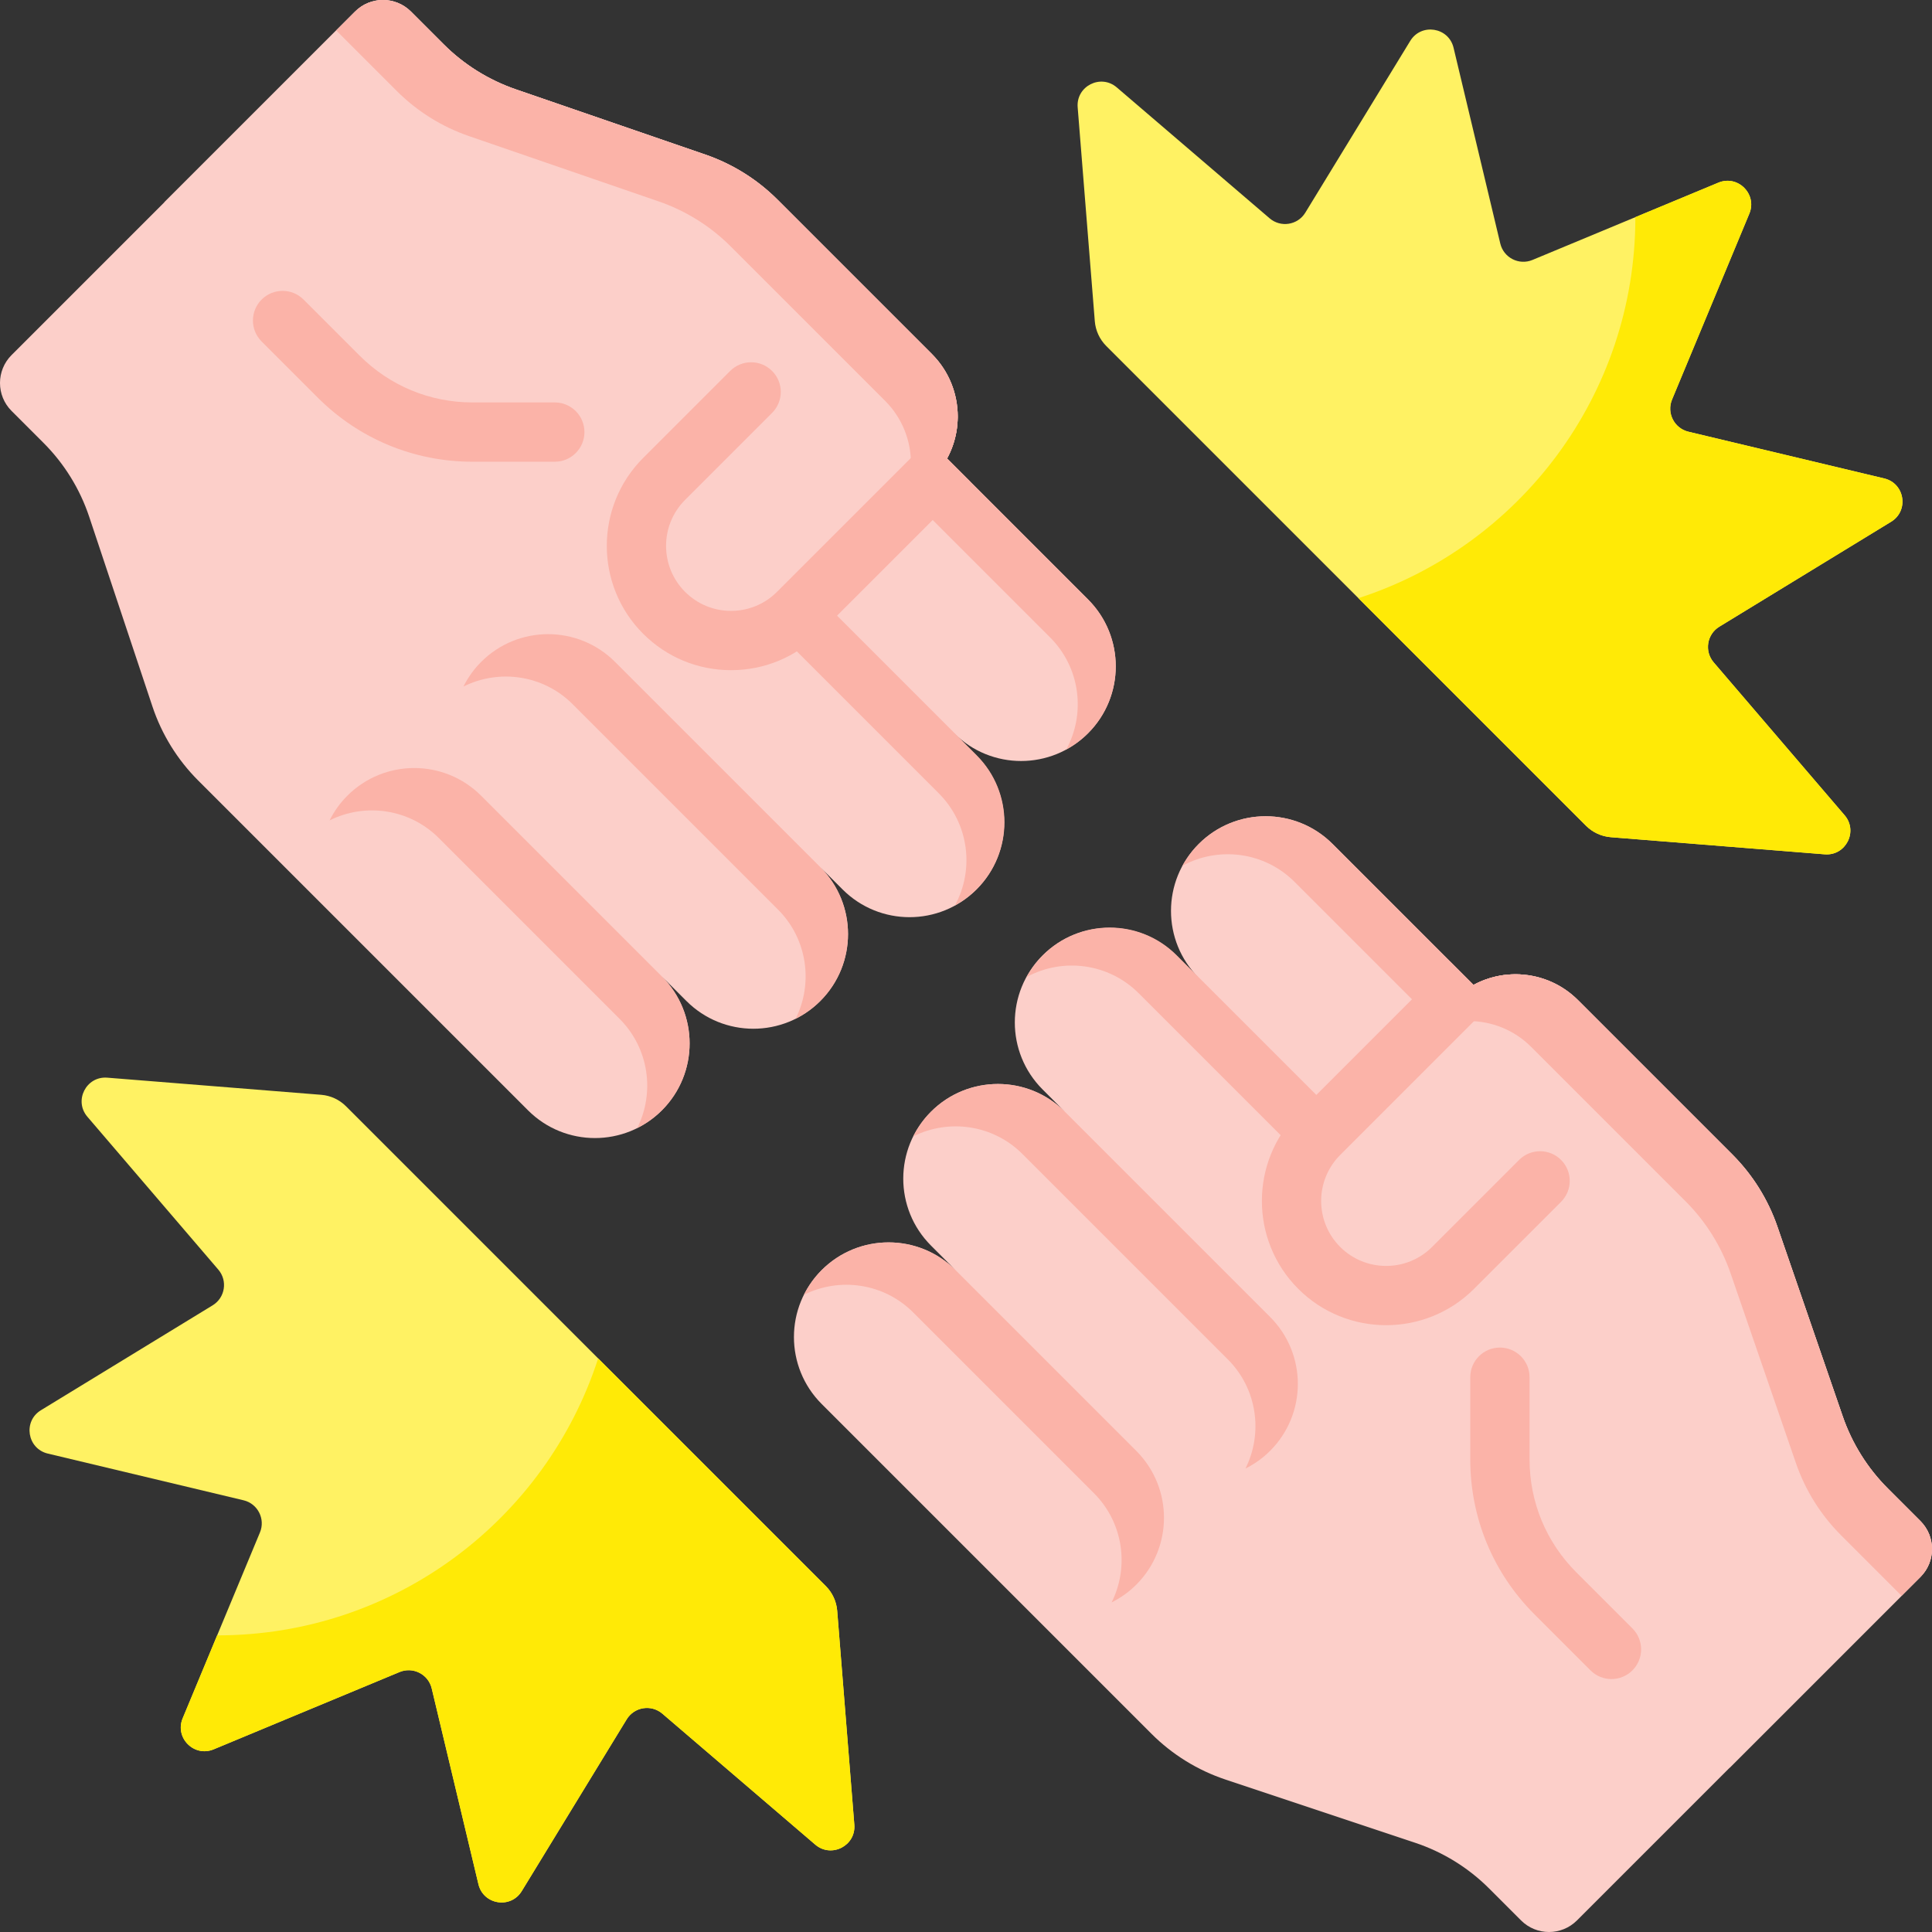 <?xml version="1.0" encoding="UTF-8"?> <svg xmlns="http://www.w3.org/2000/svg" id="Capa_1" height="512" viewBox="0 0 512 512" width="512"><rect x="0" y="0" width="512" height="512" fill="#333333" stroke="none"/><path d="m390.498 261.01-37.348-37.348c-9.796-9.796-25.68-9.796-35.476 0-9.796 9.796-9.796 25.68 0 35.476l-5.913-5.913c-9.796-9.796-25.68-9.796-35.476 0-9.796 9.796-9.796 25.68 0 35.476l5.913 5.913c-9.796-9.796-25.68-9.796-35.476 0-9.796 9.796-9.796 25.68 0 35.476l6.504 6.504c-9.796-9.796-25.68-9.796-35.476 0-9.796 9.796-9.796 25.68 0 35.476l30.155 30.155 57.256 57.256c5.507 5.507 12.221 9.657 19.61 12.12l50.255 16.752c7.389 2.463 14.104 6.613 19.611 12.12l8.459 8.459c4.091 4.091 10.725 4.091 14.816 0l91.021-91.021c4.091-4.091 4.091-10.725 0-14.816l-8.642-8.642c-5.39-5.39-9.481-11.938-11.963-19.145l-17.292-50.228c-2.481-7.207-6.572-13.755-11.962-19.145l-40.884-40.884c-7.5-7.5-18.819-8.843-27.692-4.041z" fill="#fccfc9"></path><g fill="#fbb3a8"><path d="m301.118 384.487-47.893-47.893c-9.796-9.796-25.68-9.796-35.476 0-1.962 1.962-3.513 4.176-4.689 6.529 9.393-4.695 21.113-3.145 28.947 4.689l47.893 47.893c7.834 7.834 9.384 19.554 4.689 28.947 2.353-1.176 4.567-2.727 6.529-4.689 9.797-9.797 9.797-25.68 0-35.476z"></path><path d="m336.594 349.011-54.397-54.397c-9.796-9.796-25.68-9.796-35.476 0-1.963 1.963-3.514 4.177-4.69 6.531 9.393-4.694 21.112-3.143 28.945 4.69l54.397 54.397c7.834 7.834 9.385 19.552 4.69 28.945 2.354-1.176 4.568-2.727 6.531-4.69 9.797-9.797 9.797-25.68 0-35.476z"></path><path d="m407.546 278.058-54.397-54.397c-9.796-9.796-25.68-9.796-35.476 0-1.749 1.749-3.171 3.697-4.296 5.765 9.514-5.175 21.664-3.752 29.711 4.296l54.397 54.397c8.048 8.048 9.47 20.197 4.296 29.711 2.067-1.124 4.016-2.547 5.765-4.296 9.797-9.796 9.797-25.679 0-35.476z"></path><path d="m366.225 307.557-54.397-54.397c-9.796-9.796-25.68-9.796-35.476 0-1.749 1.749-3.171 3.697-4.296 5.765 9.514-5.175 21.664-3.752 29.711 4.296l54.397 54.397c8.048 8.048 9.47 20.197 4.296 29.711 2.067-1.124 4.016-2.547 5.765-4.296 9.797-9.796 9.797-25.68 0-35.476z"></path></g><path d="m508.931 403.094-8.643-8.643c-5.39-5.39-9.481-11.937-11.962-19.145l-17.292-50.228c-2.481-7.207-6.572-13.755-11.962-19.145l-40.884-40.884c-9.143-9.143-23.968-9.143-33.111 0l-35.476 35.476c-9.796 9.796-9.796 25.68 0 35.476 9.796 9.796 25.68 9.796 35.476 0l13.599 13.599-1.183 15.373v21.79c0 13.306 5.286 26.067 14.695 35.476l14.869 14.869 31.337 31.337 50.536-50.536c4.093-4.09 4.093-10.723.001-14.815z" fill="#fccfc9"></path><path d="m500.289 394.452c-5.39-5.39-9.481-11.937-11.962-19.145l-17.292-50.228c-2.481-7.207-6.572-13.755-11.962-19.145l-40.884-40.884c-9.143-9.143-23.968-9.143-33.111 0l-12.399 12.399c9.143-9.143 23.968-9.143 33.111 0l40.884 40.884c5.39 5.39 9.481 11.937 11.962 19.145l17.292 50.228c2.481 7.207 6.572 13.755 11.962 19.145l16.051 16.051 4.991-4.991c4.091-4.091 4.091-10.725 0-14.816z" fill="#fbb3a8"></path><path d="m427.057 444.967c-2.01 0-4.022-.767-5.556-2.301l-14.869-14.869c-10.959-10.961-16.996-25.533-16.996-41.032v-21.791c0-4.34 3.517-7.857 7.857-7.857s7.857 3.517 7.857 7.857v21.791c0 11.301 4.401 21.927 12.394 29.92l14.869 14.868c3.068 3.069 3.068 8.044 0 11.113-1.534 1.533-3.545 2.301-5.556 2.301z" fill="#fbb3a8"></path><path d="m413.694 318.5c3.068-3.069 3.068-8.044 0-11.113-3.069-3.067-8.044-3.067-11.113 0l-23.058 23.059c-6.719 6.717-17.648 6.718-24.365 0-6.718-6.717-6.718-17.646 0-24.363l47.847-47.847c-4.287-.249-8.63.676-12.507 2.773l-6.246-6.246-40.207 40.207c-12.844 12.845-12.844 33.744.001 46.588 6.422 6.421 14.857 9.632 23.294 9.632 8.435 0 16.872-3.211 23.295-9.632z" fill="#fbb3a8"></path><path d="m250.99 121.502 37.348 37.348c9.796 9.796 9.796 25.68 0 35.476-9.797 9.796-25.68 9.796-35.476 0l5.913 5.913c9.796 9.796 9.796 25.68 0 35.476-9.797 9.796-25.68 9.796-35.476 0l-5.913-5.913c9.796 9.796 9.796 25.68 0 35.476-9.796 9.796-25.68 9.796-35.476 0l-6.504-6.504c9.796 9.797 9.796 25.68 0 35.476-9.796 9.796-25.68 9.796-35.476 0l-30.155-30.155-57.256-57.255c-5.507-5.507-9.657-12.221-12.12-19.61l-16.752-50.255c-2.463-7.389-6.612-14.103-12.12-19.61l-8.459-8.459c-4.091-4.091-4.091-10.725 0-14.816l91.022-91.021c4.091-4.091 10.725-4.091 14.816 0l8.643 8.643c5.39 5.39 11.937 9.481 19.144 11.962l50.229 17.292c7.207 2.481 13.755 6.572 19.144 11.962l40.884 40.884c7.499 7.498 8.842 18.817 4.04 27.69z" fill="#fccfc9"></path><path d="m127.513 210.882 47.893 47.893c9.796 9.796 9.796 25.68 0 35.476-1.962 1.962-4.176 3.513-6.529 4.689 4.695-9.393 3.145-21.113-4.689-28.947l-47.893-47.893c-7.834-7.834-19.554-9.384-28.947-4.689 1.176-2.353 2.727-4.567 4.689-6.529 9.797-9.797 25.68-9.797 35.476 0z" fill="#fbb3a8"></path><path d="m162.989 175.406 54.397 54.397c9.796 9.796 9.796 25.68 0 35.476-1.963 1.963-4.177 3.514-6.531 4.69 4.694-9.393 3.143-21.112-4.69-28.945l-54.397-54.397c-7.834-7.834-19.552-9.384-28.945-4.69 1.176-2.354 2.727-4.568 4.69-6.531 9.797-9.797 25.68-9.797 35.476 0z" fill="#fbb3a8"></path><path d="m233.942 104.454 54.397 54.397c9.796 9.796 9.796 25.68 0 35.476-1.749 1.749-3.697 3.171-5.765 4.296 5.175-9.514 3.752-21.664-4.296-29.711l-54.397-54.397c-8.048-8.048-20.197-9.47-29.711-4.296 1.124-2.067 2.547-4.016 4.296-5.765 9.796-9.797 25.679-9.797 35.476 0z" fill="#fbb3a8"></path><path d="m204.443 145.775 54.397 54.397c9.796 9.796 9.796 25.68 0 35.476-1.749 1.749-3.697 3.171-5.765 4.296 5.175-9.514 3.752-21.664-4.296-29.711l-54.397-54.397c-8.048-8.048-20.197-9.47-29.711-4.296 1.124-2.067 2.547-4.016 4.296-5.765 9.796-9.797 25.68-9.797 35.476 0z" fill="#fbb3a8"></path><path d="m108.906 3.069 8.643 8.643c5.39 5.39 11.937 9.481 19.145 11.962l50.228 17.292c7.207 2.481 13.755 6.572 19.145 11.962l40.884 40.884c9.143 9.143 9.143 23.968 0 33.111l-35.476 35.476c-9.796 9.796-25.68 9.796-35.476 0-9.796-9.796-9.796-25.68 0-35.476l-13.599-13.599-15.373 1.183h-21.79c-13.306 0-26.067-5.286-35.476-14.695l-14.871-14.87-31.337-31.337 50.537-50.536c4.091-4.092 10.724-4.092 14.816 0z" fill="#fccfc9"></path><path d="m117.548 11.711c5.39 5.39 11.937 9.481 19.145 11.962l50.228 17.292c7.207 2.481 13.755 6.572 19.145 11.962l40.884 40.884c9.143 9.143 9.143 23.968 0 33.111l-12.399 12.399c9.143-9.143 9.143-23.968 0-33.111l-40.884-40.884c-5.39-5.39-11.937-9.481-19.145-11.962l-50.228-17.292c-7.207-2.481-13.755-6.572-19.145-11.962l-16.05-16.05 4.991-4.991c4.091-4.091 10.725-4.091 14.816 0z" fill="#fbb3a8"></path><path d="m147.026 122.363h-21.791c-15.499 0-30.071-6.036-41.031-16.996l-14.87-14.869c-3.068-3.069-3.068-8.044 0-11.113 3.069-3.067 8.044-3.067 11.113 0l14.869 14.869c7.992 7.992 18.618 12.394 29.919 12.394h21.791c4.34 0 7.857 3.517 7.857 7.857 0 4.341-3.517 7.858-7.857 7.858z" fill="#fbb3a8"></path><path d="m250.99 121.502c2.098-3.876 3.022-8.219 2.773-12.506l-47.847 47.846c-3.253 3.254-7.58 5.046-12.182 5.046-4.601 0-8.927-1.791-12.181-5.045-6.717-6.718-6.717-17.648 0-24.365l23.059-23.059c3.068-3.069 3.068-8.044 0-11.113-3.069-3.067-8.044-3.067-11.113 0l-23.059 23.06c-12.843 12.844-12.843 33.744 0 46.588 6.222 6.221 14.495 9.648 23.294 9.648 8.8 0 17.072-3.426 23.295-9.648l40.207-40.206z" fill="#fbb3a8"></path><path d="m290.134 85.121-4.54-56.688c-.448-5.591 6.095-8.924 10.355-5.276l40.517 34.701c2.94 2.518 7.435 1.806 9.453-1.497l27.811-45.523c2.924-4.786 10.177-3.637 11.478 1.818l12.382 51.889c.898 3.765 4.954 5.831 8.528 4.345l49.257-20.482c5.179-2.153 10.371 3.039 8.218 8.218l-20.482 49.257c-1.486 3.574.58 7.629 4.345 8.528l51.889 12.382c5.455 1.302 6.604 8.554 1.818 11.478l-45.523 27.811c-3.303 2.018-4.015 6.513-1.497 9.453l34.701 40.517c3.648 4.26.315 10.802-5.276 10.355l-56.688-4.54c-2.482-.199-4.811-1.275-6.572-3.035l-127.139-127.139c-1.76-1.761-2.836-4.09-3.035-6.572z" fill="#fff263"></path><path d="m499.344 126.792-51.889-12.382c-3.765-.898-5.831-4.954-4.345-8.528l20.482-49.257c2.153-5.179-3.039-10.371-8.218-8.218l-21.988 9.143c0 .022.001.044.001.067 0 47.169-30.806 87.137-73.393 100.9l60.313 60.313c1.76 1.76 4.09 2.836 6.572 3.035l56.688 4.54c5.591.448 8.924-6.095 5.276-10.355l-34.701-40.517c-2.518-2.94-1.806-7.435 1.497-9.453l45.523-27.811c4.786-2.923 3.638-10.175-1.818-11.477z" fill="#ffea06"></path><path d="m85.121 290.134-56.688-4.54c-5.591-.448-8.924 6.095-5.276 10.355l34.701 40.517c2.518 2.94 1.806 7.435-1.497 9.453l-45.523 27.811c-4.786 2.924-3.637 10.177 1.818 11.478l51.889 12.382c3.765.898 5.831 4.954 4.345 8.528l-20.482 49.257c-2.153 5.179 3.039 10.371 8.218 8.218l49.257-20.482c3.574-1.486 7.629.58 8.528 4.345l12.382 51.889c1.302 5.455 8.554 6.604 11.478 1.818l27.811-45.523c2.018-3.303 6.513-4.015 9.453-1.497l40.517 34.701c4.26 3.648 10.802.315 10.355-5.276l-4.54-56.688c-.199-2.482-1.275-4.811-3.035-6.572l-127.139-127.139c-1.761-1.76-4.09-2.836-6.572-3.035z" fill="#fff263"></path><path d="m126.792 499.344-12.382-51.889c-.898-3.765-4.954-5.831-8.528-4.345l-49.257 20.482c-5.179 2.153-10.371-3.039-8.218-8.218l9.143-21.988c.022 0 .044.001.067.001 47.169 0 87.137-30.806 100.9-73.393l60.313 60.313c1.76 1.76 2.836 4.09 3.035 6.572l4.54 56.688c.448 5.591-6.095 8.924-10.355 5.276l-40.517-34.701c-2.94-2.518-7.435-1.806-9.453 1.497l-27.811 45.523c-2.923 4.786-10.175 3.638-11.477-1.818z" fill="#ffea06"></path></svg> 